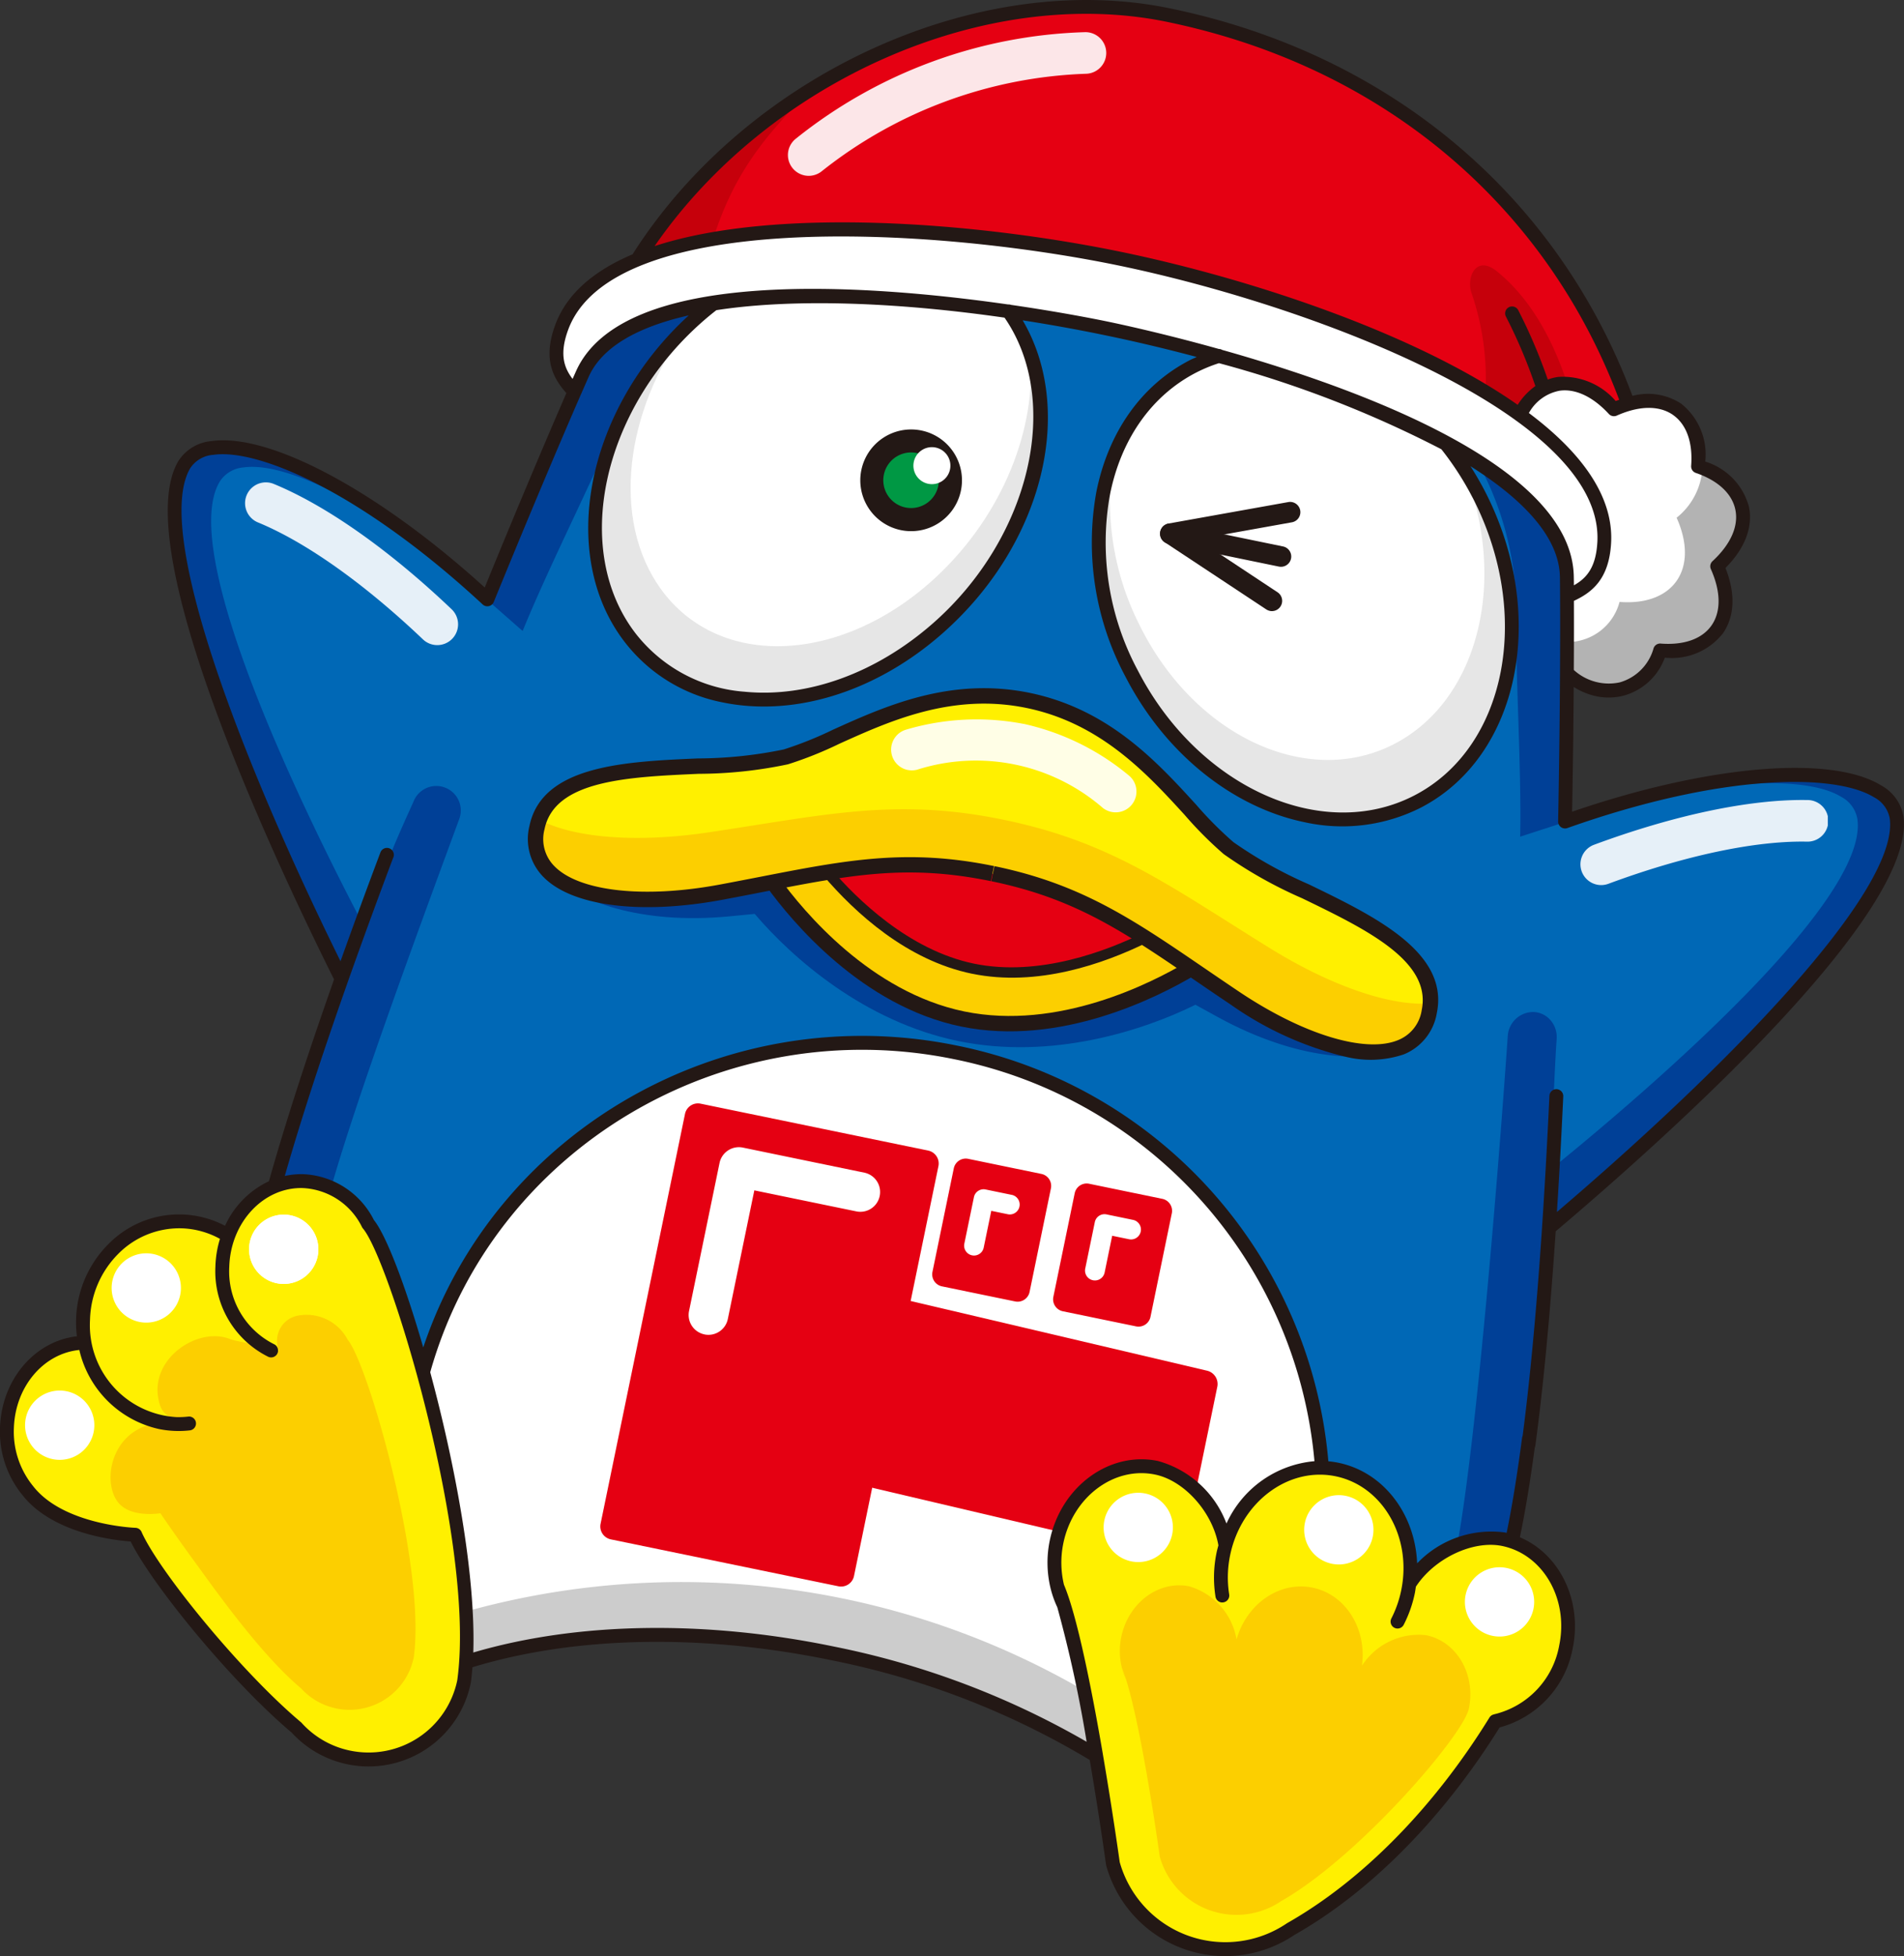 <svg id="グループ_187" data-name="グループ 187" xmlns="http://www.w3.org/2000/svg" xmlns:xlink="http://www.w3.org/1999/xlink" width="171.358" height="175.961" viewBox="0 0 171.358 175.961">
  <rect x="0" y="0" width="171.358" height="175.961" fill="#333333" stroke="none"/>
  <defs>
    <clipPath id="clip-path">
      <rect id="長方形_72" data-name="長方形 72" width="171.358" height="175.961" fill="none"/>
    </clipPath>
    <clipPath id="clip-path-3">
      <rect id="長方形_64" data-name="長方形 64" width="19.21" height="14.655" fill="none"/>
    </clipPath>
    <clipPath id="clip-path-4">
      <rect id="長方形_65" data-name="長方形 65" width="22.263" height="7.655" fill="none"/>
    </clipPath>
    <clipPath id="clip-path-5">
      <rect id="長方形_68" data-name="長方形 68" width="28.648" height="12.923" fill="none"/>
    </clipPath>
    <clipPath id="clip-path-6">
      <rect id="長方形_69" data-name="長方形 69" width="22.086" height="8.381" fill="none"/>
    </clipPath>
    <clipPath id="clip-path-7">
      <rect id="長方形_70" data-name="長方形 70" width="22.085" height="8.381" fill="none"/>
    </clipPath>
  </defs>
  <g id="グループ_186" data-name="グループ 186" clip-path="url(#clip-path)">
    <g id="グループ_185" data-name="グループ 185">
      <g id="グループ_184" data-name="グループ 184" clip-path="url(#clip-path)">
        <path id="パス_273" data-name="パス 273" d="M98.305,27.587c16.81,3.464,41.4,11.8,41.571,22.372.006.416.013,1.008.017,1.759.021,3.665,0,11.1-.177,20.252,16.74-5.933,29.2-5.156,29.841-.358,1.167,8.795-23.735,30.532-31.29,36.91-.76,11.395-1.862,21.881-3.454,28.676-4.551,19.437-25.435,24.113-29.456,24.84-7.083-6.815-18.33-12.516-31.615-15.253s-25.869-1.947-35.068,1.512c-3.407-2.257-20.741-14.808-17.237-34.461C22.662,106.965,25.8,96.9,29.6,86.129c-4.417-8.847-18.7-38.656-14.148-46.274,2.482-4.155,14.238.057,27.269,12.127,3.457-8.474,6.377-15.314,7.844-18.673.3-.688.54-1.229.712-1.609,4.338-9.647,30.217-7.579,47.027-4.114" transform="translate(1.14 1.932)" fill="#0068b6"/>
        <g id="グループ_171" data-name="グループ 171" transform="translate(22.016 43.375)" opacity="0.9">
          <g id="グループ_170" data-name="グループ 170">
            <g id="グループ_169" data-name="グループ 169" clip-path="url(#clip-path-3)">
              <path id="パス_274" data-name="パス 274" d="M37.377,54.845a1.871,1.871,0,0,0,1.67-3.188C33.437,46.316,27.739,42.307,23,40.369a1.872,1.872,0,0,0-1.418,3.464c4.319,1.766,9.6,5.508,14.884,10.534a1.864,1.864,0,0,0,.911.478" transform="translate(-20.419 -40.229)" fill="#fff"/>
            </g>
          </g>
        </g>
        <path id="パス_275" data-name="パス 275" d="M28.038,101.513C30.472,93.1,35.5,79.456,39.177,69.463l.342-.928a2.2,2.2,0,0,0-1.307-2.826,2.179,2.179,0,0,0-1.682.067,2.206,2.206,0,0,0-1.153,1.258c-.016.035-1.61,3.515-2.095,4.834l-.081-.029v0c-4.483,11.911-7.838,21.8-9.981,29.4a6.55,6.55,0,0,1,4.817.268" transform="translate(1.816 5.129)" fill="#004097"/>
        <path id="パス_276" data-name="パス 276" d="M17.992,37.569a3.1,3.1,0,0,0-2.374,1.392c-4.4,7.373,9.26,36.227,13.936,45.636q.849-2.392,1.778-4.932l-.086.045c-5.079-9.729-16.478-33.034-12.609-39.345a2.791,2.791,0,0,1,2.107-1.249c3.542-.516,10.266,2.718,17.4,8.173-9.056-7.373-16.462-10.253-20.155-9.721" transform="translate(1.154 2.934)" fill="#004097"/>
        <path id="パス_277" data-name="パス 277" d="M40.793,52.08c.161.141.32.281.48.425l2.573,2.258c1.231-3.035,3.052-6.917,4.669-10.357,1.01-2.153,1.966-4.187,2.69-5.829l.087.039A28.021,28.021,0,0,1,59.5,26.3c.288-.253.582-.5.879-.739-5.359.926-9.458,2.822-10.96,6.159-.982,2.184-4.366,10.014-8.552,20.275a.2.2,0,0,1-.07.086" transform="translate(3.191 1.999)" fill="#004097"/>
        <g id="グループ_174" data-name="グループ 174" transform="translate(142.237 71.962)" opacity="0.9">
          <g id="グループ_173" data-name="グループ 173">
            <g id="グループ_172" data-name="グループ 172" clip-path="url(#clip-path-4)">
              <path id="パス_278" data-name="パス 278" d="M133.413,74.359a1.872,1.872,0,0,1-.273-3.588c7.263-2.689,14.083-4.118,19.2-4.024a1.872,1.872,0,1,1-.068,3.742c-4.664-.085-11,1.26-17.836,3.791a1.868,1.868,0,0,1-1.026.079" transform="translate(-131.919 -66.742)" fill="#fff"/>
            </g>
          </g>
        </g>
        <path id="パス_279" data-name="パス 279" d="M158.73,66.284a3.1,3.1,0,0,1,1.63,2.218c1.13,8.512-22.828,29.614-30.843,36.408.111-1.688.217-3.437.318-5.233l.06.075c8.513-6.928,28.2-23.829,27.136-31.155a2.792,2.792,0,0,0-1.44-1.98c-3.05-1.875-10.506-1.562-19.218.628,11.233-3.193,19.174-2.91,22.357-.962" transform="translate(10.13 5.07)" fill="#004097"/>
        <path id="パス_280" data-name="パス 280" d="M131.018,70.965l-.609.2-3.256,1.057c.07-3.275-.069-7.559-.193-11.359-.077-2.377-.149-4.623-.166-6.418h-.1a28.019,28.019,0,0,0-2.666-14.557c-.164-.346-.337-.688-.515-1.026,4.555,2.969,7.572,6.331,7.632,9.991.039,2.395.051,10.924-.16,22a.2.2,0,0,0,.03.108" transform="translate(9.661 3.04)" fill="#004097"/>
        <path id="パス_281" data-name="パス 281" d="M132.6,37.315c1.8-3.515,5.375-3.927,8.492-.547a9.381,9.381,0,0,1,1.278-.456l0-.012C135.941,18.551,121.035,5.443,101,1.314,83.326-2.327,63.123,7.586,53.21,23.292l.1.024c10.512-4.234,29.948-2.843,43.263-.1,11.561,2.382,26.95,7.525,36.033,14.1Z" transform="translate(4.162 0.044)" fill="#e50012"/>
        <path id="パス_282" data-name="パス 282" d="M37.329,143.359a39.85,39.85,0,0,1-2.546-24.11c4.519-21.93,26.269-35.978,48.58-31.38s36.737,26.1,32.218,48.03a39.862,39.862,0,0,1-11.87,21.139c-7.089-6.758-18.28-12.4-31.484-15.126s-25.714-1.958-34.9,1.447" transform="translate(2.656 6.804)" fill="#fff"/>
        <path id="パス_283" data-name="パス 283" d="M106.629,150.335a40.744,40.744,0,0,1-3.051,3.185c-7.089-6.758-18.28-12.4-31.484-15.126s-25.714-1.958-34.9,1.447a40.526,40.526,0,0,1-1.544-4.132,72.235,72.235,0,0,1,70.978,14.626" transform="translate(2.788 10.322)" fill="#ccc"/>
        <path id="パス_284" data-name="パス 284" d="M140.75,47.29c.635-11.8-25.986-21.889-43.648-25.529S51,16.86,46.917,27.954c-1.122,3.045-.03,4.525,1.156,5.787.3-.687.54-1.228.711-1.608C53.122,22.486,79,24.556,95.812,28.019s41.4,11.8,41.571,22.372c.006.416.013,1.008.016,1.757h0c1.588-.69,3.176-1.618,3.35-4.858" transform="translate(3.633 1.499)" fill="#fff"/>
        <path id="パス_285" data-name="パス 285" d="M134.462,46.287c-.174,3.24-1.762,4.168-3.35,4.858h0c.01,1.622.011,3.985-.008,6.906,2.715,2.532,6.979,2.1,8.395-2.043,4.813.37,7.2-2.945,5.137-7.574,3.726-3.437,2.843-7.426-1.724-8.988.371-4.813-2.945-7.2-7.574-5.136-3.117-3.38-6.688-2.968-8.492.546h0c4.8,3.474,7.835,7.349,7.617,11.429" transform="translate(9.921 2.502)" fill="#fff"/>
        <path id="パス_286" data-name="パス 286" d="M.582,120.766a8.39,8.39,0,0,0,1.858,5.586c2.915,3.778,9.689,4,9.689,4,1.538,3.5,8.864,12.592,14.524,17.348v0a8.764,8.764,0,0,0,15.064-4.133c1.686-12.139-5.916-38-8.625-41.175a6.908,6.908,0,0,0-5.854-3.854,7.134,7.134,0,0,0-6.752,4.972l.01-.046-.206-.153a8.231,8.231,0,0,0-3.969-1.152,8.884,8.884,0,0,0-8.891,8.867,9.6,9.6,0,0,0,.165,2.043H7.586c-3.772.049-6.881,3.435-7,7.7" transform="translate(0.045 7.707)" fill="#fff000"/>
        <path id="パス_287" data-name="パス 287" d="M72.94,134.573a1.188,1.188,0,0,1-1.4.921l-20.485-4.221a1.189,1.189,0,0,1-.923-1.4L57.731,93a1.188,1.188,0,0,1,1.4-.921L79.617,96.3a1.188,1.188,0,0,1,.922,1.4Z" transform="translate(3.919 7.2)" fill="#e50012"/>
        <path id="パス_288" data-name="パス 288" d="M100.982,130.732a1.15,1.15,0,0,1-1.393.89l-27.158-6.383a1.23,1.23,0,0,1-.915-1.433L74.5,109.33a1.148,1.148,0,0,1,1.393-.89l27.158,6.383a1.23,1.23,0,0,1,.915,1.432Z" transform="translate(5.592 8.479)" fill="#e50012"/>
        <path id="長方形_66" data-name="長方形 66" d="M1.1,0h9.512a1.1,1.1,0,0,1,1.1,1.1V7.825a1.1,1.1,0,0,1-1.1,1.1H1.1A1.1,1.1,0,0,1,0,7.827V1.1A1.1,1.1,0,0,1,1.1,0Z" transform="translate(83.698 115.491) rotate(-78.354)" fill="#e50012"/>
        <path id="長方形_67" data-name="長方形 67" d="M1.1,0h9.513a1.1,1.1,0,0,1,1.1,1.1V7.825a1.1,1.1,0,0,1-1.1,1.1H1.1A1.1,1.1,0,0,1,0,7.827V1.1A1.1,1.1,0,0,1,1.1,0Z" transform="translate(94.579 117.733) rotate(-78.354)" fill="#e50012"/>
        <path id="パス_289" data-name="パス 289" d="M58.9,112.547a1.78,1.78,0,0,1-1.383-2.1l2.745-13.319a1.779,1.779,0,0,1,2.1-1.383L73.293,98a1.778,1.778,0,1,1-.718,3.484l-9.183-1.892-2.386,11.577a1.779,1.779,0,0,1-2.1,1.382" transform="translate(4.496 7.486)" fill="#fff"/>
        <path id="パス_290" data-name="パス 290" d="M81.187,105.162a.889.889,0,0,1-.692-1.05l.863-4.182a.889.889,0,0,1,1.05-.692l2.391.493a.89.89,0,0,1-.359,1.742l-1.52-.313-.683,3.311a.889.889,0,0,1-1.05.691" transform="translate(6.294 7.76)" fill="#fff"/>
        <path id="パス_291" data-name="パス 291" d="M91.278,107.241a.889.889,0,0,1-.692-1.05l.863-4.182a.89.89,0,0,1,1.05-.692l2.39.493a.889.889,0,1,1-.359,1.742l-1.519-.313-.681,3.311a.89.89,0,0,1-1.051.691" transform="translate(7.084 7.923)" fill="#fff"/>
        <path id="パス_292" data-name="パス 292" d="M88.279,132.446l.543,1.52a8.539,8.539,0,0,1-.543-1.52" transform="translate(6.905 10.359)" fill="#fff000"/>
        <path id="パス_293" data-name="パス 293" d="M97.2,122.463c3.027.623,5.7,3.823,6.208,6.985h.005c1.333-4.7,5.672-7.719,10.03-6.821s7.15,5.386,6.516,10.23l.034.008c1.722-2.665,5.432-4.586,8.436-3.968,4.036.832,6.553,5.166,5.623,9.679a8.36,8.36,0,0,1-6.354,6.685c-1.855,3-8.21,12.916-18.389,18.682a10.5,10.5,0,0,1-16.028-5.877c-.756-5.453-3.085-20.386-4.985-24.844a9.093,9.093,0,0,1-.089-4.092c.93-4.514,4.957-7.5,8.992-6.668" transform="translate(6.884 9.567)" fill="#fff000"/>
        <path id="パス_294" data-name="パス 294" d="M88.277,132.435l0,.016-.02-.056.016.04" transform="translate(6.903 10.355)" fill="#fff000"/>
        <path id="パス_295" data-name="パス 295" d="M16.3,119.638c-2-.861-2.422-.912-2.726-2.192-.9-3.792,3.492-6.691,6.346-5.589.908.35,3.692.628,4.484,1.1a2.3,2.3,0,0,1,1.811-3.208,4.17,4.17,0,0,1,4.355,2.192c1.824,2.135,7.08,20.413,5.944,28.583A5.9,5.9,0,0,1,26.374,143.3h0c-3.811-3.2-8.1-9.382-9.784-11.679-1.514-2.063-2.877-4.076-2.877-4.076s-2.367.4-3.585-.739c-2.1-1.958-.709-8.812,6.175-7.169" transform="translate(0.722 8.577)" fill="#fccf00"/>
        <path id="パス_296" data-name="パス 296" d="M93.653,139.166l0,.011-.014-.039a.294.294,0,0,1,.011.028" transform="translate(7.324 10.883)" fill="#fccf00"/>
        <path id="パス_297" data-name="パス 297" d="M93.655,139.174l.37,1.037a5.694,5.694,0,0,1-.37-1.037" transform="translate(7.325 10.885)" fill="#fccf00"/>
        <path id="パス_298" data-name="パス 298" d="M99.741,132.361a6.02,6.02,0,0,1,4.237,4.767h0c.908-3.208,3.871-5.268,6.843-4.656s4.88,3.677,4.447,6.983l.024,0a6.067,6.067,0,0,1,5.757-2.707c2.754.567,4.471,3.525,3.836,6.605-.495,2.4-9.937,13.375-16.885,17.31a7.165,7.165,0,0,1-10.937-4.01c-.514-3.721-2.1-13.911-3.4-16.954a6.2,6.2,0,0,1-.06-2.793c.634-3.08,3.381-5.117,6.135-4.55" transform="translate(7.311 10.345)" fill="#fccf00"/>
        <g id="グループ_177" data-name="グループ 177" transform="translate(70.913 2.893)" opacity="0.9">
          <g id="グループ_176" data-name="グループ 176">
            <g id="グループ_175" data-name="グループ 175" clip-path="url(#clip-path-5)">
              <path id="パス_299" data-name="パス 299" d="M67.261,15.568a1.872,1.872,0,0,1-.775-3.307A43.668,43.668,0,0,1,92.521,2.683a1.872,1.872,0,0,1,.047,3.744,40.459,40.459,0,0,0-23.775,8.782,1.869,1.869,0,0,1-1.532.359" transform="translate(-65.769 -2.683)" fill="#fff"/>
            </g>
          </g>
        </g>
        <path id="パス_300" data-name="パス 300" d="M122.34,133.242a3.117,3.117,0,1,0,3.681-2.424,3.116,3.116,0,0,0-3.681,2.424" transform="translate(9.564 10.227)" fill="#fff"/>
        <path id="パス_301" data-name="パス 301" d="M108.926,127.228a3.117,3.117,0,1,0,3.682-2.424,3.117,3.117,0,0,0-3.682,2.424" transform="translate(8.514 9.756)" fill="#fff"/>
        <path id="パス_302" data-name="パス 302" d="M92.184,127.028a3.117,3.117,0,1,0,3.681-2.424,3.116,3.116,0,0,0-3.681,2.424" transform="translate(7.205 9.741)" fill="#fff"/>
        <path id="パス_303" data-name="パス 303" d="M20.856,103.824a3.117,3.117,0,1,0,3.681-2.424,3.117,3.117,0,0,0-3.681,2.424" transform="translate(1.626 7.926)" fill="#fff"/>
        <path id="パス_304" data-name="パス 304" d="M80.494,54.6c-9.336,8.2-21.731,8.562-27.684.808S49.6,34.722,58.94,26.522q.72-.632,1.461-1.2c7.584-1.172,17.5-.555,26.486.749,5.6,7.79,2.8,20.457-6.393,28.534" transform="translate(3.884 1.932)" fill="#fff"/>
        <path id="パス_305" data-name="パス 305" d="M127.167,35.627a4.58,4.58,0,0,1,4.282-2.863v0c-1.332-4.055-3.363-7.7-6.336-10.094-1.807-1.455-2.711.409-2.313,1.849a23.744,23.744,0,0,1,1.294,9.077v0c1.086.66,2.114,1.337,3.073,2.03Z" transform="translate(9.598 1.732)" fill="#c6000b"/>
        <path id="パス_306" data-name="パス 306" d="M68.982,7.348A49.379,49.379,0,0,0,53.21,22.762l.1.023A33.041,33.041,0,0,1,60,20.982v0c1.728-5.465,4.255-9.031,8.985-13.632" transform="translate(4.162 0.575)" fill="#c6000b"/>
        <path id="パス_307" data-name="パス 307" d="M125.912,42.15c5.58,10.811,3.11,23.184-5.516,27.635s-20.14-.7-25.72-11.514-3.11-23.183,5.516-27.635a14.1,14.1,0,0,1,2.312-.947,102.494,102.494,0,0,1,20.4,7.835,27.553,27.553,0,0,1,3.006,4.626" transform="translate(7.172 2.322)" fill="#fff"/>
        <path id="パス_308" data-name="パス 308" d="M125.91,41.485c5.58,10.811,3.11,23.184-5.515,27.636s-20.141-.7-25.721-11.515c-3.414-6.613-3.809-13.807-1.632-19.418A24.578,24.578,0,0,0,95.315,53.1c4.972,10.2,15.381,14.991,23.251,10.7,7.485-4.088,9.977-14.921,5.922-24.749a28.2,28.2,0,0,1,1.423,2.442" transform="translate(7.172 2.987)" fill="#e6e6e6"/>
        <path id="パス_309" data-name="パス 309" d="M80.494,54.408c-9.337,8.2-21.731,8.562-27.683.808-5.043-6.567-3.844-16.849,2.313-24.826l2.836-3.158.019-.018c-5.649,7.638-6.859,17.439-2.4,23.626,5.241,7.282,16.344,6.8,24.8-1.077,6.038-5.627,9.091-13.5,8.432-20.2,2.731,7.7-.452,17.947-8.309,24.846" transform="translate(3.885 2.128)" fill="#e6e6e6"/>
        <path id="パス_310" data-name="パス 310" d="M130.795,57.5c2.714,2.533,6.978,2.1,8.394-2.043,4.813.37,7.2-2.945,5.137-7.574,3.616-3.335,2.881-7.183-1.338-8.836a6.181,6.181,0,0,1-2.324,4.471c2.065,4.63-.322,7.945-5.137,7.574a4.845,4.845,0,0,1-4.72,3.61q0,1.3-.012,2.8" transform="translate(10.23 3.054)" fill="#b3b3b3"/>
        <path id="パス_311" data-name="パス 311" d="M130.024,98.287l0,0-.086-.008c.187-2.3.3-4.635.4-6.9.077-1.621.148-3.151.243-4.52a2.319,2.319,0,0,0-.566-1.706,2.117,2.117,0,0,0-1.472-.722,2.3,2.3,0,0,0-2.365,2.186c-.809,11.7-2.779,36.03-4.507,45.53a7.475,7.475,0,0,1,4.164-.49c.189.039.373.094.556.149,1.527-7.15,2.814-19.033,3.629-33.52" transform="translate(9.517 6.604)" fill="#004097"/>
        <path id="パス_312" data-name="パス 312" d="M122.019,88.653c-3.33,1.01-8.87-.809-14.5-4.583-1.611-1.079-3.082-2.092-4.477-3.039l-.027.094c-3.975,2.4-11.317,3.1-19.29,1.461-8.034-1.656-14.533-5.241-17.2-9.053-1.633.316-3.363.66-5.241,1.009-6.661,1.241-12.467.723-15.128-1.519h-.009c2.155,2.263,7.744,4.464,15.848,3.7.8-.074,1.571-.151,2.319-.225h0c3.369,3.958,9.879,9.7,18.316,11.437s16.685-.96,21.348-3.264h0c.658.363,1.336.739,2.042,1.124,7.142,3.9,13.145,4.093,16.02,2.865Z" transform="translate(3.609 5.711)" fill="#004097"/>
        <path id="パス_313" data-name="パス 313" d="M136.789,138.282c.47-2.249.92-4.951,1.339-8.064a.643.643,0,0,0,.051-.177c.711-5.257,1.325-11.733,1.832-19.28,9.966-8.427,32.467-28.537,31.3-37.3a3.936,3.936,0,0,0-2.022-2.817c-4.525-2.769-15.625-1.809-27.8,2.373.074-4.114.121-7.934.144-11.223a6.183,6.183,0,0,0,2.024.836,5.435,5.435,0,0,0,2.426-.042,5.5,5.5,0,0,0,3.751-3.43,5.843,5.843,0,0,0,5.214-2.169c1.075-1.525,1.156-3.607.242-5.9,1.747-1.743,2.495-3.689,2.11-5.515a5.845,5.845,0,0,0-3.928-4.052,5.842,5.842,0,0,0-2.17-5.21,5.453,5.453,0,0,0-4.383-.7c-6.763-18.1-21.9-30.8-41.642-34.864C87.978-2.82,67.219,6.692,56.928,22.879c-3.427,1.45-5.917,3.518-6.962,6.359-1.145,3.108-.155,4.815,1.008,6.124-1.61,3.692-4.309,10.048-7.35,17.486C34.1,44.2,24.279,38.923,19.028,39.679a3.937,3.937,0,0,0-2.972,1.789c-4.532,7.59,8.188,34.956,14.008,46.637-2.473,7.009-4.436,13.087-5.859,18.151a8.152,8.152,0,0,0-3.951,4.01,8.9,8.9,0,0,0-10.508,1.656,9.942,9.942,0,0,0-2.9,6.8,10.239,10.239,0,0,0,.073,1.484c-3.811.429-6.795,3.916-6.92,8.254a8.979,8.979,0,0,0,1.987,5.985c2.682,3.475,8.244,4.109,9.775,4.219,1.878,3.821,8.978,12.546,14.488,17.19a9.388,9.388,0,0,0,16.125-4.488c.061-.443.107-.911.144-1.39,9.2-2.8,20.619-3.038,32.232-.646a72.673,72.673,0,0,1,23.325,8.987c.646,3.786,1.175,7.312,1.465,9.405a.527.527,0,0,0,.016.082,11.119,11.119,0,0,0,16.937,6.253c6.827-3.865,13.378-10.49,18.472-18.668a9.071,9.071,0,0,0,6.576-7.114c.891-4.321-1.2-8.5-4.758-9.99m13.8-100.949c1.205.85,1.78,2.472,1.619,4.568a.623.623,0,0,0,.42.638c1.988.68,3.251,1.85,3.555,3.293.314,1.486-.416,3.135-2.054,4.646a.625.625,0,0,0-.147.713c.908,2.034.925,3.837.051,5.078-.85,1.205-2.472,1.781-4.568,1.619a.623.623,0,0,0-.638.421,4.418,4.418,0,0,1-3.041,3.069,4.675,4.675,0,0,1-4.138-1.113c.014-2.471.015-4.579.008-6.217,1.586-.742,3.171-1.917,3.348-5.226.226-4.214-2.714-8.157-7.4-11.672a4,4,0,0,1,2.782-2.009c1.425-.192,2.991.551,4.414,2.094a.623.623,0,0,0,.714.147c2.034-.907,3.836-.925,5.078-.05M105.033,1.969c19.274,3.972,34.066,16.347,40.692,33.994-.106.038-.208.067-.315.109a6.278,6.278,0,0,0-5.194-2.165,4.476,4.476,0,0,0-.919.237,47.456,47.456,0,0,0-2.666-6.257.624.624,0,0,0-1.109.571,45.936,45.936,0,0,1,2.659,6.271,6.018,6.018,0,0,0-1.591,1.687c-9.218-6.463-24.209-11.392-35.729-13.767-12.877-2.653-31-4.089-41.947-.511,10.309-14.912,29.8-23.533,46.12-20.17M136.61,37.951c4.511,3.3,7.357,6.96,7.151,10.8-.124,2.307-.981,3.266-2.112,3.9,0-.3-.005-.562-.009-.775-.161-9.9-19.116-16.87-31.643-20.4a.609.609,0,0,0-.3-.085c-4.985-1.394-8.9-2.235-10.121-2.486-1.081-.223-4.3-.859-8.585-1.481a.614.614,0,0,0-.261-.037C77.981,25.562,56.1,23.931,51.848,33.377l-.316.708c-.787-1.03-1.195-2.249-.4-4.416,3.986-10.829,32.462-9.3,49.473-5.8,11.184,2.305,26.578,7.353,35.638,13.816Zm-4.08,6.807c5.413,10.488,3.059,22.508-5.247,26.8s-19.467-.759-24.88-11.247a24.332,24.332,0,0,1-2.512-15.794c1-5.03,3.76-8.936,7.759-11a13.537,13.537,0,0,1,2.055-.849,99.792,99.792,0,0,1,20.017,7.745,26.866,26.866,0,0,1,2.808,4.35M83.967,56.067c-5.089,4.47-11.264,6.715-16.942,6.158a13.712,13.712,0,0,1-9.835-5.262c-5.747-7.486-3.035-20.066,6.046-28.04.406-.357.823-.7,1.237-1.022,7.091-1.092,16.5-.683,25.934.674,5.193,7.511,2.343,19.779-6.439,27.492M35.407,77.116a.624.624,0,0,0-1.168-.44q-1.939,5.153-3.593,9.791c-8.873-17.98-16.9-38.69-13.519-44.359a2.707,2.707,0,0,1,2.078-1.194C23.25,40.332,32.56,44.3,43.438,54.372a.623.623,0,0,0,1-.222c3.276-8.027,6.193-14.892,7.833-18.647l.011-.02c.3-.681.534-1.217.7-1.594,1.227-2.727,4.492-4.5,9.007-5.52C52.771,36.786,50.152,49.846,56.2,57.723a14.647,14.647,0,0,0,8.854,5.464,17.824,17.824,0,0,0,1.849.279c6.02.59,12.54-1.766,17.888-6.463,9.044-7.942,12.051-20.028,7.249-28.187,2.448.38,4.888.819,7.279,1.313,2.786.574,5.6,1.24,8.386,1.983-.209.1-.423.184-.628.29-4.344,2.242-7.331,6.455-8.41,11.865a25.591,25.591,0,0,0,2.627,16.611c3.651,7.072,9.812,11.784,16.11,13.082a15.655,15.655,0,0,0,10.451-1.3c8.918-4.6,11.512-17.378,5.784-28.477-.4-.77-.833-1.518-1.3-2.245,4.9,3.089,7.995,6.479,8.051,9.961.006.414.012,1,.016,1.752.024,4.094-.011,11.561-.176,20.237a.623.623,0,0,0,.831.6c13.977-4.954,24.093-4.913,27.579-2.781a2.7,2.7,0,0,1,1.435,1.917c.869,6.547-14.7,22.393-29.954,35.4q.05-.783.1-1.58l.149-2.506c0-.012,0-.023,0-.033.119-2.09.225-4.193.323-6.295a.624.624,0,0,0-1.246-.058c-.1,2.11-.206,4.221-.325,6.318v.028l-.146,2.458c-.522,8.615-1.176,15.951-1.943,21.82a.621.621,0,0,0-.052.18c-.433,3.313-.9,6.177-1.388,8.537-.054-.012-.1-.031-.157-.042a9.228,9.228,0,0,0-7.895,2.779c-.177-4.4-2.992-8.205-7.091-9.049a8.362,8.362,0,0,0-.9-.133,41.834,41.834,0,0,0-33.411-37.39c-20.812-4.288-41.491,7.558-48.047,27.152-1.639-5.67-3.353-10.118-4.44-11.459a7.481,7.481,0,0,0-6.356-4.128,6.931,6.931,0,0,0-1.665.159c2.147-7.5,5.429-17.132,9.771-28.668m-3.874,80.365a8.066,8.066,0,0,1-4.344-2.457.6.6,0,0,0-.089-.093c-5.475-4.6-12.848-13.693-14.354-17.122a.621.621,0,0,0-.552-.373c-.065,0-6.509-.251-9.226-3.773a7.741,7.741,0,0,1-1.715-5.171c.107-3.739,2.653-6.733,5.89-7.055a9.464,9.464,0,0,0,7.153,7.109,8.831,8.831,0,0,0,1.529.177,8.718,8.718,0,0,0,1.266-.053.624.624,0,0,0-.142-1.24,7.625,7.625,0,0,1-1.087.046A8.274,8.274,0,0,1,8.1,118.754a8.706,8.706,0,0,1,2.529-5.95,7.735,7.735,0,0,1,5.721-2.312,7.631,7.631,0,0,1,3.445.949,9.4,9.4,0,0,0-.408,2.482,8.577,8.577,0,0,0,4.76,8.128.623.623,0,0,0,.51-1.138,7.323,7.323,0,0,1-4.023-6.954c.115-4.01,3.09-7.19,6.631-7.087a6.262,6.262,0,0,1,5.32,3.52.593.593,0,0,0,.078.114c1.024,1.2,2.991,6.413,4.8,12.96,0,.013.009.024.011.037,2.484,9.007,4.667,20.531,3.679,27.648a8.15,8.15,0,0,1-9.618,6.329m43.475-9.375c-11.634-2.4-23.1-2.194-32.414.546.23-7.018-1.666-17.038-3.876-25.213,5.649-20.085,26.342-32.448,47.175-28.154A40.583,40.583,0,0,1,118.3,131.44a9.632,9.632,0,0,0-7.919,5.607,9.214,9.214,0,0,0-6.174-5.627c-4.367-.9-8.731,2.31-9.729,7.153a9.772,9.772,0,0,0,.071,4.295.523.523,0,0,0,.017.068,9.114,9.114,0,0,0,.59,1.645,115.057,115.057,0,0,1,2.639,12.1,74.6,74.6,0,0,0-22.789-8.576m59.456,6.111a.625.625,0,0,0-.414.285c-5.005,8.108-11.456,14.667-18.21,18.495a9.875,9.875,0,0,1-15.064-5.489c-.067-.473-.668-4.742-1.518-9.708l0-.013c-.983-5.737-2.3-12.4-3.5-15.231a8.546,8.546,0,0,1-.057-3.731c.859-4.171,4.563-6.944,8.256-6.182,2.641.544,5.174,3.389,5.7,6.369-.056.212-.118.422-.162.639a11.018,11.018,0,0,0-.1,3.975.626.626,0,0,0,.491.513.607.607,0,0,0,.225,0,.624.624,0,0,0,.516-.715,9.787,9.787,0,0,1,.086-3.527c.987-4.787,5.242-7.97,9.486-7.1s6.9,5.481,5.909,10.268a9.9,9.9,0,0,1-.884,2.521.624.624,0,1,0,1.111.569,11.174,11.174,0,0,0,1-2.838c.04-.2.064-.39.093-.584,1.672-2.562,5.146-4.2,7.764-3.665,3.692.761,6,4.772,5.138,8.943a7.769,7.769,0,0,1-5.86,6.2" transform="translate(0 0)" fill="#231815"/>
        <path id="パス_314" data-name="パス 314" d="M80.866,41.324a4.575,4.575,0,1,1-3.557-5.4,4.575,4.575,0,0,1,3.557,5.4" transform="translate(5.617 2.802)" fill="#231815"/>
        <path id="パス_315" data-name="パス 315" d="M78.678,40.753A2.5,2.5,0,1,1,76.738,37.8a2.5,2.5,0,0,1,1.941,2.948" transform="translate(5.767 2.953)" fill="#009844"/>
        <path id="パス_316" data-name="パス 316" d="M79.537,39.306a1.664,1.664,0,1,1-1.295-1.966,1.664,1.664,0,0,1,1.295,1.966" transform="translate(5.963 2.918)" fill="#fff"/>
        <path id="パス_317" data-name="パス 317" d="M106.705,51.674a.911.911,0,0,1-.322-.134L97.246,45.5a.924.924,0,0,1,.346-1.681l10.778-1.93a.924.924,0,0,1,.327,1.819l-8.5,1.524L107.4,50a.924.924,0,0,1-.7,1.677" transform="translate(7.574 3.275)" fill="#231815"/>
        <path id="パス_318" data-name="パス 318" d="M107.526,47.551,97.569,45.5a.924.924,0,1,1,.373-1.81L107.9,45.74a.924.924,0,0,1-.373,1.81" transform="translate(7.573 3.416)" fill="#231815"/>
        <g id="グループ_180" data-name="グループ 180" transform="translate(79.389 64.532)" opacity="0.9">
          <g id="グループ_179" data-name="グループ 179">
            <g id="グループ_178" data-name="グループ 178" clip-path="url(#clip-path-6)">
              <path id="パス_319" data-name="パス 319" d="M75.126,64.417a1.871,1.871,0,0,1-.112-3.64,22.326,22.326,0,0,1,10.5-.515l.025.005.025.005a22.322,22.322,0,0,1,9.441,4.622,1.872,1.872,0,0,1-2.328,2.932A17.445,17.445,0,0,0,75.991,64.39a1.872,1.872,0,0,1-.866.027" transform="translate(-73.63 -59.851)" fill="#fff"/>
            </g>
          </g>
        </g>
        <path id="パス_320" data-name="パス 320" d="M86.092,65.834l-1.193.134L67.085,67.962l-6.188.692,3.57,5.1c3.1,4.435,9.389,11.106,17.409,12.759s16.431-1.99,21.035-4.837l5.306-3.28-5.424-3.079L87.135,66.427Z" transform="translate(4.763 5.149)" fill="#fccf00"/>
        <path id="パス_321" data-name="パス 321" d="M100.662,77.418c-3.585,2.216-11.179,5.837-18.345,4.36S69.606,73.973,67.19,70.521L85,68.526Z" transform="translate(5.255 5.36)" fill="#e50012"/>
        <path id="パス_322" data-name="パス 322" d="M85.854,74.05c8.853,1.824,13.512,5.65,21.777,11.191s16.339,6.875,17.506,1.215c1.486-7.214-12.765-10.446-18.062-14.7-3.967-3.192-8.565-11.335-18.045-13.289l.035.008c-9.48-1.954-16.923,3.71-21.828,5.072-6.549,1.817-20.916-.849-22.4,6.367-1.166,5.658,6.78,7.625,16.561,5.8s15.573-3.494,24.426-1.671" transform="translate(3.498 4.541)" fill="#fff000"/>
        <path id="パス_323" data-name="パス 323" d="M61.394,74.972c9.78-1.822,15.573-3.493,24.426-1.669l.035.006c8.853,1.824,13.512,5.65,21.777,11.191s16.339,6.875,17.5,1.216a5.188,5.188,0,0,0,.095-.734c-3.649.27-9.035-1.619-14.531-5.03-9.077-5.634-14.209-9.5-23.846-11.486l-.037-.008c-9.637-1.985-15.88-.464-26.445,1.122-6.394.96-12.089.566-15.335-1.125a5.2,5.2,0,0,0-.2.713c-1.166,5.658,6.78,7.625,16.561,5.8" transform="translate(3.498 5.281)" fill="#fccf00"/>
        <path id="パス_324" data-name="パス 324" d="M117.542,90.544A30.23,30.23,0,0,1,107.3,85.866c-1.1-.736-2.136-1.444-3.126-2.119-6.543-4.465-10.865-7.414-18.405-8.969l.279-1.357c7.814,1.61,12.466,4.785,18.906,9.18.988.674,2.021,1.379,3.115,2.113,5.749,3.855,11.363,5.566,14.3,4.361a3.443,3.443,0,0,0,2.137-2.708c.908-4.407-5.023-7.277-10.758-10.053a39.464,39.464,0,0,1-7.059-3.972,34.26,34.26,0,0,1-3.512-3.52c-3.355-3.671-7.53-8.24-14.222-9.625s-12.334,1.173-16.865,3.218a34.194,34.194,0,0,1-4.619,1.846,39.45,39.45,0,0,1-8.053.857c-6.366.284-12.949.575-13.858,4.981a3.448,3.448,0,0,0,.894,3.333c2.227,2.27,8.062,2.917,14.863,1.65,1.3-.242,2.524-.481,3.7-.709,7.653-1.491,13.181-2.568,20.994-.957l-.279,1.357c-7.54-1.554-12.677-.554-20.449.961-1.177.23-2.408.469-3.709.712-7.353,1.369-13.527.588-16.106-2.042A4.857,4.857,0,0,1,44.2,69.82c1.126-5.464,8.578-5.8,15.153-6.087a38.679,38.679,0,0,0,7.743-.809,33.462,33.462,0,0,0,4.421-1.774c4.712-2.126,10.575-4.772,17.7-3.317l.036.008c7.119,1.479,11.458,6.228,14.946,10.045a33.481,33.481,0,0,0,3.358,3.375,38.649,38.649,0,0,0,6.794,3.8c5.924,2.868,12.639,6.118,11.513,11.582a4.865,4.865,0,0,1-2.969,3.711,9.368,9.368,0,0,1-5.354.185" transform="translate(3.447 4.491)" fill="#231815"/>
        <path id="パス_325" data-name="パス 325" d="M81.5,86.616c-8.909-1.836-15.214-9.411-17.511-12.582l1.124-.814c2.2,3.041,8.234,10.3,16.668,12.038s16.842-2.545,20.066-4.467l.711,1.191c-3.364,2-12.148,6.469-21.056,4.633" transform="translate(5.004 5.727)" fill="#231815"/>
        <path id="パス_326" data-name="パス 326" d="M82.1,81.92c-5.856-1.207-10.506-5.465-13.376-8.825l.7-.6C71.7,75.155,76.4,79.8,82.29,81.015s12.041-1.2,15.182-2.743l.409.829c-3.967,1.952-9.924,4.025-15.777,2.818" transform="translate(5.375 5.67)" fill="#231815"/>
        <path id="パス_327" data-name="パス 327" d="M20.856,103.824a3.117,3.117,0,1,0,3.682-2.424,3.117,3.117,0,0,0-3.682,2.424" transform="translate(1.626 7.926)" fill="#fff"/>
        <path id="パス_328" data-name="パス 328" d="M9.383,107.051a3.117,3.117,0,1,0,3.681-2.424,3.116,3.116,0,0,0-3.681,2.424" transform="translate(0.729 8.178)" fill="#fff"/>
        <path id="パス_329" data-name="パス 329" d="M2.156,118.5a3.117,3.117,0,1,0,3.682-2.424A3.118,3.118,0,0,0,2.156,118.5" transform="translate(0.164 9.074)" fill="#fff"/>
        <g id="グループ_183" data-name="グループ 183" transform="translate(80.199 64.699)" opacity="0.9">
          <g id="グループ_182" data-name="グループ 182">
            <g id="グループ_181" data-name="グループ 181" clip-path="url(#clip-path-7)">
              <path id="パス_330" data-name="パス 330" d="M75.876,64.571a1.872,1.872,0,0,1-.112-3.64,22.326,22.326,0,0,1,10.5-.515l.025.005.025,0a22.329,22.329,0,0,1,9.44,4.623,1.871,1.871,0,1,1-2.327,2.932,17.445,17.445,0,0,0-16.689-3.436,1.872,1.872,0,0,1-.866.027" transform="translate(-74.381 -60.006)" fill="#fff"/>
            </g>
          </g>
        </g>
      </g>
    </g>
  </g>
</svg>

